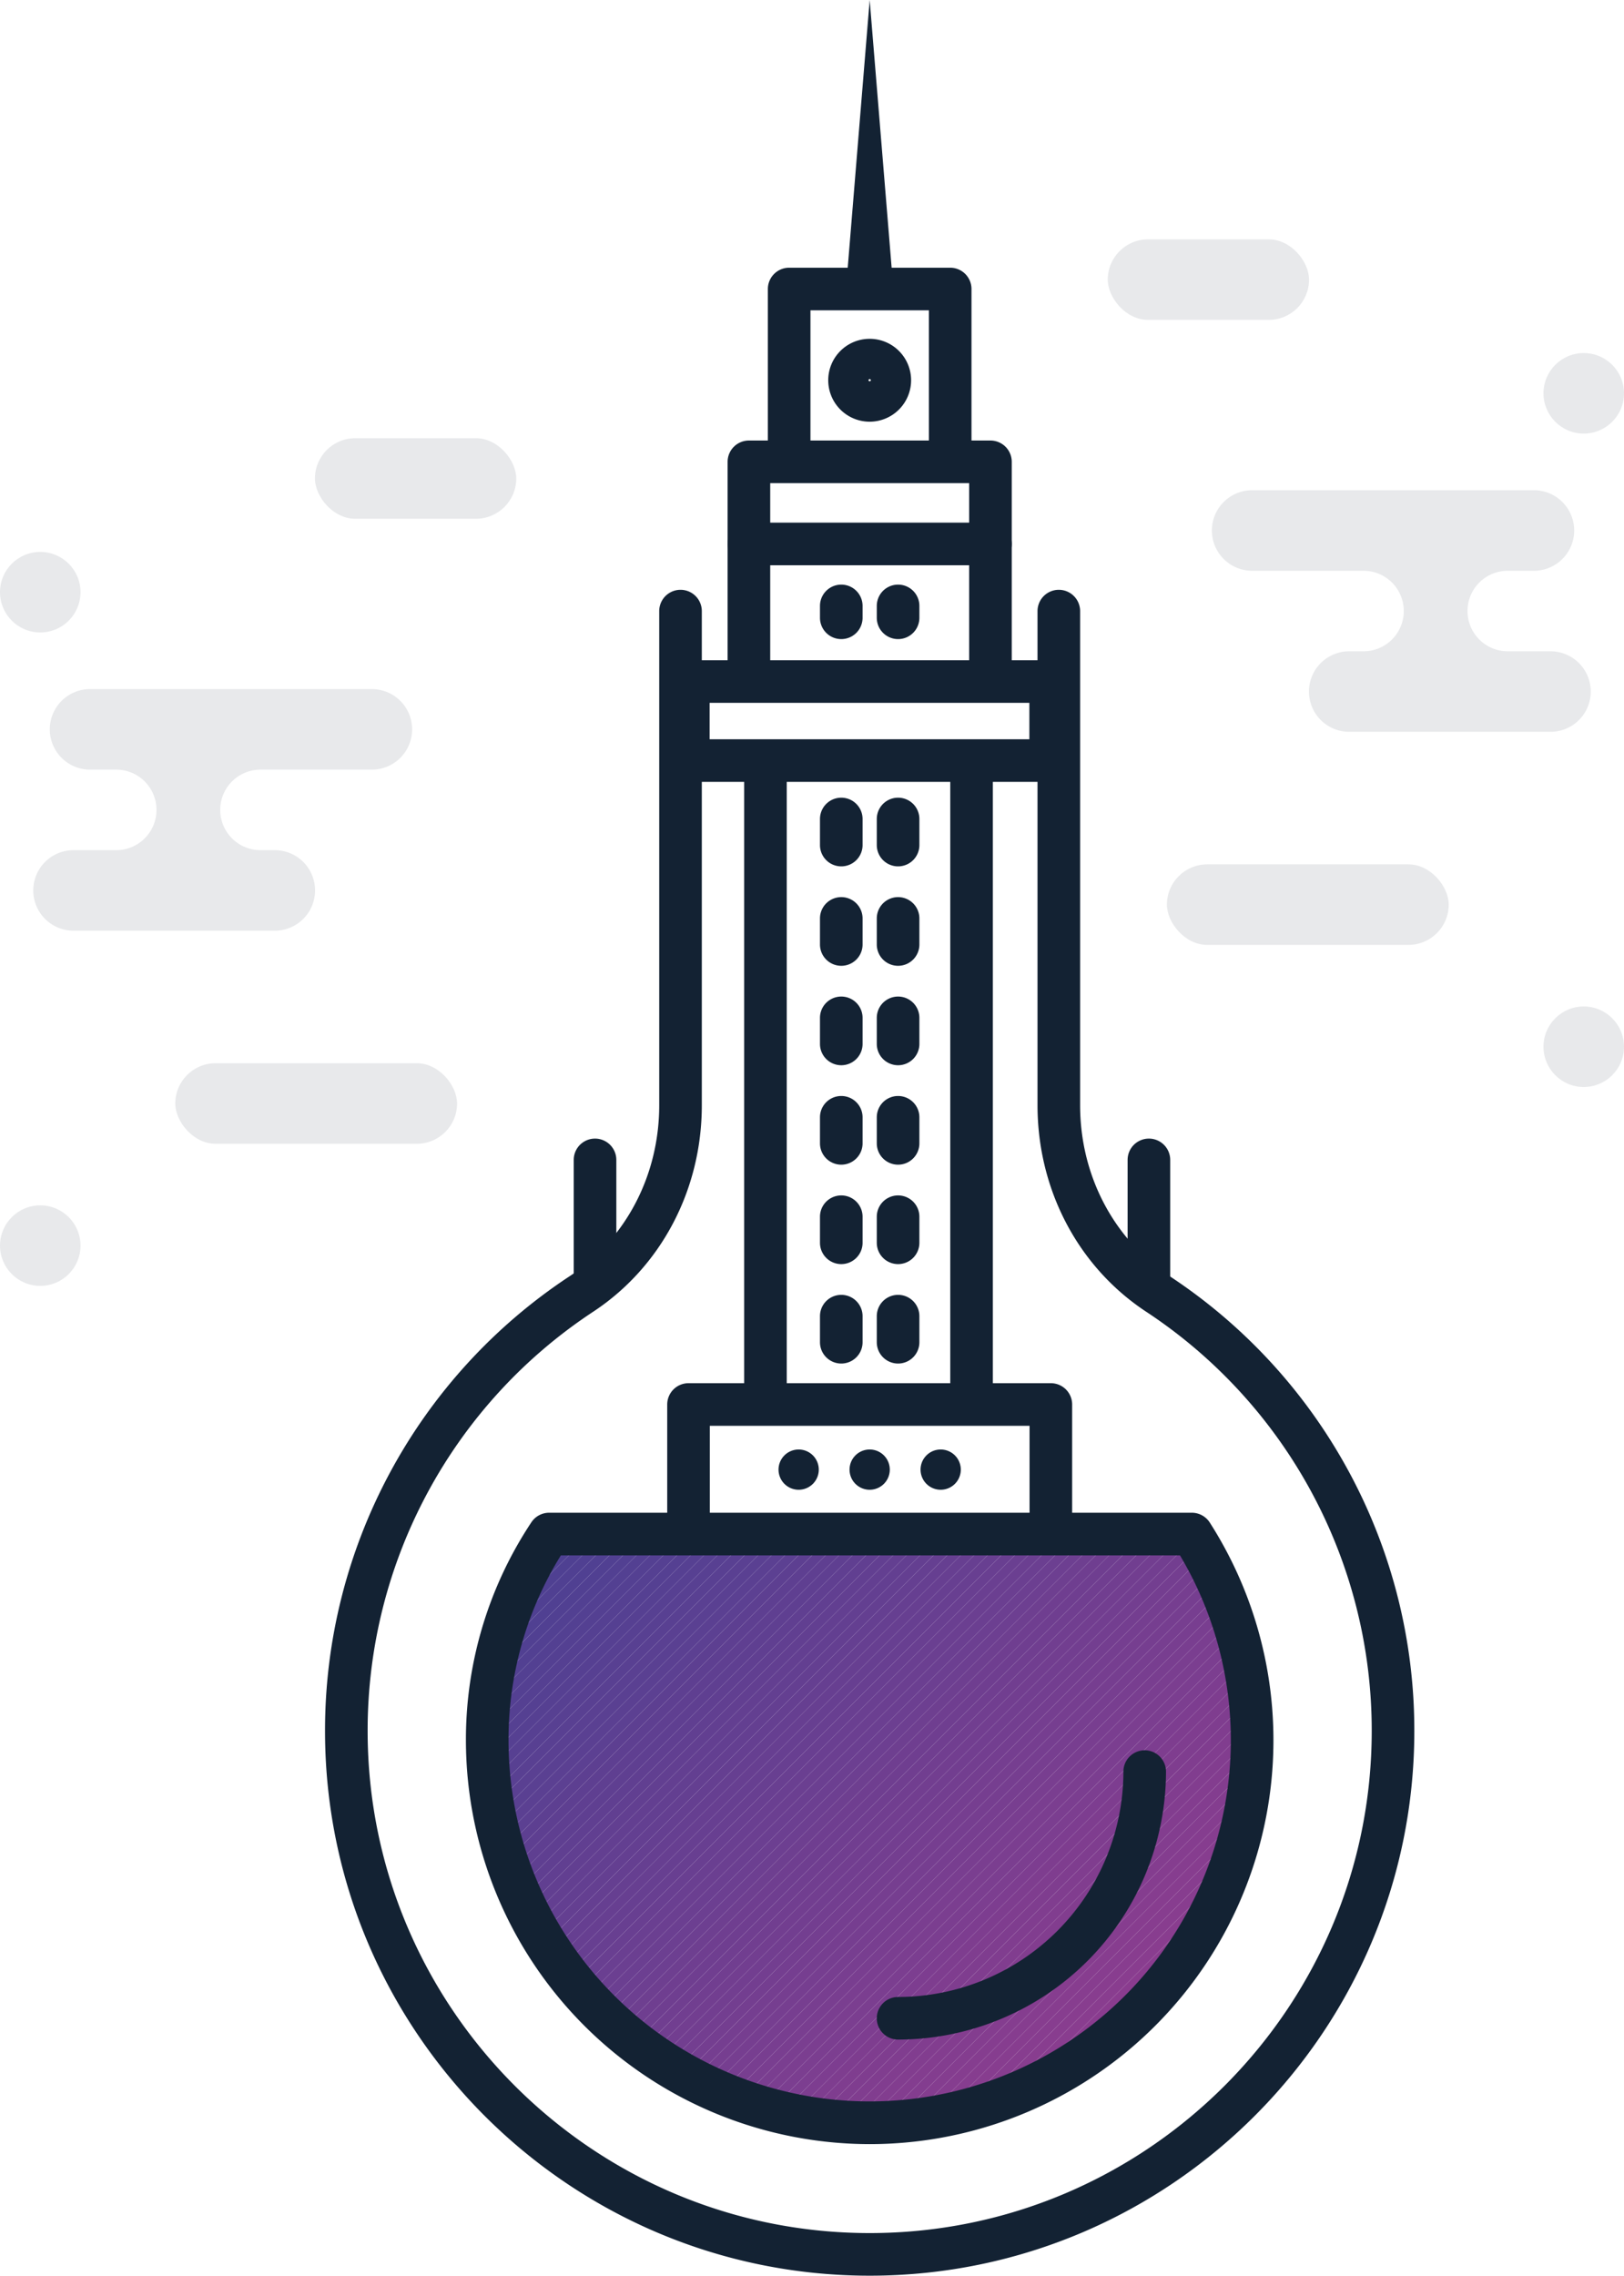 <svg xmlns="http://www.w3.org/2000/svg" xmlns:xlink="http://www.w3.org/1999/xlink" width="442.231" height="619.571" viewBox="0 0 442.231 619.571">
  <defs>
    <clipPath id="clip-path">
      <path id="Path_100" data-name="Path 100" d="M462.576,413.647A104.149,104.149,0,1,1,270.709,469.8a101.424,101.424,0,0,1,16.858-56.158Z" transform="translate(-270.709 -413.639)" fill="none"/>
    </clipPath>
  </defs>
  <g id="Logo_About_us" transform="translate(-236.402 -305.646)">
    <g id="Group_9" data-name="Group 9" transform="translate(369.081 723.294)">
      <g id="Group_8" data-name="Group 8">
        <g id="Group_7" data-name="Group 7" clip-path="url(#clip-path)">
          <path id="Path_19" data-name="Path 19" d="M287.712,413.639l-17,17v-17Z" transform="translate(-270.71 -413.638)" fill="#4c4092"/>
          <path id="Path_20" data-name="Path 20" d="M291.39,413.639l-20.682,20.681v-3.678l17-17Z" transform="translate(-270.71 -413.638)" fill="#4c4092"/>
          <path id="Path_21" data-name="Path 21" d="M295.068,413.639,270.709,438v-3.678l20.682-20.681Z" transform="translate(-270.71 -413.638)" fill="#4d4092"/>
          <path id="Path_22" data-name="Path 22" d="M298.747,413.639l-28.038,28.038V438l24.359-24.36Z" transform="translate(-270.71 -413.638)" fill="#4e4092"/>
          <path id="Path_23" data-name="Path 23" d="M302.425,413.639l-31.716,31.716v-3.678l28.038-28.038Z" transform="translate(-270.71 -413.638)" fill="#4f4092"/>
          <path id="Path_24" data-name="Path 24" d="M306.1,413.639l-35.394,35.394v-3.678l31.716-31.716Z" transform="translate(-270.71 -413.638)" fill="#504092"/>
          <path id="Path_25" data-name="Path 25" d="M309.781,413.639l-39.073,39.072v-3.678L306.1,413.639Z" transform="translate(-270.71 -413.638)" fill="#504092"/>
          <path id="Path_26" data-name="Path 26" d="M313.459,413.639,270.709,456.39v-3.678l39.073-39.072Z" transform="translate(-270.71 -413.638)" fill="#514092"/>
          <path id="Path_27" data-name="Path 27" d="M317.138,413.639l-46.429,46.429V456.39l42.751-42.751Z" transform="translate(-270.71 -413.638)" fill="#524092"/>
          <path id="Path_28" data-name="Path 28" d="M320.816,413.639l-50.107,50.107v-3.679l46.429-46.429Z" transform="translate(-270.71 -413.638)" fill="#534092"/>
          <path id="Path_29" data-name="Path 29" d="M324.494,413.639l-53.785,53.785v-3.678l50.107-50.107Z" transform="translate(-270.71 -413.638)" fill="#544092"/>
          <path id="Path_30" data-name="Path 30" d="M328.172,413.639,270.709,471.1v-3.678l53.785-53.785Z" transform="translate(-270.71 -413.638)" fill="#554092"/>
          <path id="Path_31" data-name="Path 31" d="M331.85,413.639l-61.142,61.142V471.1l57.464-57.464Z" transform="translate(-270.71 -413.638)" fill="#554092"/>
          <path id="Path_32" data-name="Path 32" d="M335.529,413.639l-64.82,64.82v-3.678l61.142-61.142Z" transform="translate(-270.71 -413.638)" fill="#564092"/>
          <path id="Path_33" data-name="Path 33" d="M339.207,413.639l-68.5,68.5v-3.678l64.82-64.82Z" transform="translate(-270.71 -413.638)" fill="#574092"/>
          <path id="Path_34" data-name="Path 34" d="M342.885,413.639l-72.177,72.176v-3.678l68.5-68.5Z" transform="translate(-270.71 -413.638)" fill="#584092"/>
          <path id="Path_35" data-name="Path 35" d="M346.564,413.639l-75.855,75.855v-3.678l72.177-72.176Z" transform="translate(-270.71 -413.638)" fill="#594092"/>
          <path id="Path_36" data-name="Path 36" d="M350.242,413.639l-79.533,79.533v-3.678l75.855-75.855Z" transform="translate(-270.71 -413.638)" fill="#5a4092"/>
          <path id="Path_37" data-name="Path 37" d="M353.92,413.639,270.709,496.85v-3.678l79.533-79.533Z" transform="translate(-270.71 -413.638)" fill="#5a4092"/>
          <path id="Path_38" data-name="Path 38" d="M357.6,413.639l-86.89,86.889V496.85l83.211-83.211Z" transform="translate(-270.71 -413.638)" fill="#5b4092"/>
          <path id="Path_39" data-name="Path 39" d="M361.276,413.639l-90.568,90.568v-3.678l86.89-86.889Z" transform="translate(-270.71 -413.638)" fill="#5c4092"/>
          <path id="Path_40" data-name="Path 40" d="M364.955,413.639l-94.246,94.246v-3.678l90.568-90.568Z" transform="translate(-270.71 -413.638)" fill="#5d3f91"/>
          <path id="Path_41" data-name="Path 41" d="M368.633,413.639l-97.924,97.924v-3.678l94.246-94.246Z" transform="translate(-270.71 -413.638)" fill="#5e3f91"/>
          <path id="Path_42" data-name="Path 42" d="M372.311,413.639l-101.6,101.6v-3.678l97.924-97.924Z" transform="translate(-270.71 -413.638)" fill="#5f3f91"/>
          <path id="Path_43" data-name="Path 43" d="M375.989,413.639,270.709,518.92v-3.678l101.6-101.6Z" transform="translate(-270.71 -413.638)" fill="#5f3f91"/>
          <path id="Path_44" data-name="Path 44" d="M379.667,413.639,270.709,522.6V518.92L375.989,413.639Z" transform="translate(-270.71 -413.638)" fill="#603f91"/>
          <path id="Path_45" data-name="Path 45" d="M383.346,413.639,270.709,526.276V522.6L379.667,413.639Z" transform="translate(-270.71 -413.638)" fill="#613f91"/>
          <path id="Path_46" data-name="Path 46" d="M387.024,413.639,270.709,529.955v-3.678L383.346,413.639Z" transform="translate(-270.71 -413.638)" fill="#623f91"/>
          <path id="Path_47" data-name="Path 47" d="M390.7,413.639,270.709,533.633v-3.678L387.024,413.639Z" transform="translate(-270.71 -413.638)" fill="#633f91"/>
          <path id="Path_48" data-name="Path 48" d="M394.38,413.639,270.709,537.311v-3.678L390.7,413.639Z" transform="translate(-270.71 -413.638)" fill="#633f91"/>
          <path id="Path_49" data-name="Path 49" d="M398.059,413.639,272.078,539.62l-1.369-1.369v-.94L394.38,413.639Z" transform="translate(-270.71 -413.638)" fill="#643f91"/>
          <path id="Path_50" data-name="Path 50" d="M400.721,413.639,272.9,541.459l-1.839-1.839L397.043,413.639Z" transform="translate(-269.695 -413.638)" fill="#653f91"/>
          <path id="Path_51" data-name="Path 51" d="M403.036,413.639,273.377,543.3l-1.839-1.839,127.82-127.82Z" transform="translate(-268.331 -413.638)" fill="#663f91"/>
          <path id="Path_52" data-name="Path 52" d="M405.351,413.639l-131.5,131.5-1.839-1.839L401.673,413.639Z" transform="translate(-266.968 -413.638)" fill="#673f91"/>
          <path id="Path_53" data-name="Path 53" d="M407.665,413.639,274.328,546.977l-1.839-1.839,131.5-131.5Z" transform="translate(-265.604 -413.638)" fill="#673f91"/>
          <path id="Path_54" data-name="Path 54" d="M409.98,413.639,274.8,548.816l-1.839-1.839L406.3,413.639Z" transform="translate(-264.241 -413.638)" fill="#683f91"/>
          <path id="Path_55" data-name="Path 55" d="M412.295,413.639,275.28,550.655l-1.839-1.839L408.617,413.639Z" transform="translate(-262.877 -413.638)" fill="#693f91"/>
          <path id="Path_56" data-name="Path 56" d="M414.61,413.639,275.755,552.494l-1.839-1.839L410.931,413.639Z" transform="translate(-261.514 -413.638)" fill="#6a3f91"/>
          <path id="Path_57" data-name="Path 57" d="M416.924,413.639,276.231,554.333l-1.839-1.839L413.246,413.639Z" transform="translate(-260.15 -413.638)" fill="#6b3f91"/>
          <path id="Path_58" data-name="Path 58" d="M419.239,413.639,276.706,556.172l-1.839-1.839L415.561,413.639Z" transform="translate(-258.786 -413.638)" fill="#6b3f91"/>
          <path id="Path_59" data-name="Path 59" d="M421.554,413.639,277.182,558.011l-1.839-1.839L417.876,413.639Z" transform="translate(-257.423 -413.638)" fill="#6c3f91"/>
          <path id="Path_60" data-name="Path 60" d="M423.868,413.639,277.657,559.851l-1.839-1.839L420.19,413.639Z" transform="translate(-256.059 -413.638)" fill="#6d3f91"/>
          <path id="Path_61" data-name="Path 61" d="M426.183,413.639,278.133,561.69l-1.839-1.839L422.5,413.639Z" transform="translate(-254.696 -413.638)" fill="#6e3f90"/>
          <path id="Path_62" data-name="Path 62" d="M428.5,413.639,278.608,563.529l-1.839-1.839,148.05-148.05Z" transform="translate(-253.332 -413.638)" fill="#6f3e90"/>
          <path id="Path_63" data-name="Path 63" d="M430.812,413.639,279.084,565.368l-1.839-1.839L427.134,413.639Z" transform="translate(-251.969 -413.638)" fill="#6f3e90"/>
          <path id="Path_64" data-name="Path 64" d="M433.127,413.639,279.559,567.207l-1.839-1.839L429.449,413.639Z" transform="translate(-250.605 -413.638)" fill="#703e90"/>
          <path id="Path_65" data-name="Path 65" d="M435.442,413.639,280.035,569.046l-1.839-1.839L431.763,413.639Z" transform="translate(-249.242 -413.638)" fill="#713e90"/>
          <path id="Path_66" data-name="Path 66" d="M437.756,413.639,280.51,570.885l-1.839-1.839L434.078,413.639Z" transform="translate(-247.878 -413.638)" fill="#723e90"/>
          <path id="Path_67" data-name="Path 67" d="M440.071,413.639,280.986,572.724l-1.839-1.839L436.393,413.639Z" transform="translate(-246.514 -413.638)" fill="#723e90"/>
          <path id="Path_68" data-name="Path 68" d="M442.386,413.639l-160.3,160.3h-1.247l-1.216-1.215L438.707,413.639Z" transform="translate(-245.151 -413.638)" fill="#733e90"/>
          <path id="Path_69" data-name="Path 69" d="M444.238,413.639l-160.3,160.3h-3.678l160.3-160.3Z" transform="translate(-243.325 -413.638)" fill="#743e90"/>
          <path id="Path_70" data-name="Path 70" d="M443.4,413.639l.894.894L284.889,573.94h-3.678l160.3-160.3Z" transform="translate(-240.598 -413.638)" fill="#753e90"/>
          <path id="Path_71" data-name="Path 71" d="M441.567,413.871l1.839,1.839L285.84,573.277h-3.678Z" transform="translate(-237.871 -412.975)" fill="#763e90"/>
          <path id="Path_72" data-name="Path 72" d="M440.68,414.346l1.839,1.839L286.791,571.913h-3.678Z" transform="translate(-235.143 -411.611)" fill="#763e90"/>
          <path id="Path_73" data-name="Path 73" d="M439.792,414.822l.912.913v1.853L287.742,570.55h-3.678Z" transform="translate(-232.416 -410.248)" fill="#773e90"/>
          <path id="Path_74" data-name="Path 74" d="M437.977,419.215,288.693,568.5h-3.678L437.977,415.537Z" transform="translate(-229.689 -408.197)" fill="#783e90"/>
          <path id="Path_75" data-name="Path 75" d="M435.25,420.166,289.644,565.772h-3.678L435.25,416.488Z" transform="translate(-226.962 -405.47)" fill="#793e90"/>
          <path id="Path_76" data-name="Path 76" d="M432.523,421.117,290.6,563.045h-3.678L432.523,417.439Z" transform="translate(-224.235 -402.743)" fill="#7a3e90"/>
          <path id="Path_77" data-name="Path 77" d="M429.8,422.068,291.546,560.318h-3.678L429.8,418.39Z" transform="translate(-221.508 -400.016)" fill="#7b3e90"/>
          <path id="Path_78" data-name="Path 78" d="M427.068,423.02,292.5,557.591h-3.678L427.068,419.341Z" transform="translate(-218.781 -397.288)" fill="#7b3e90"/>
          <path id="Path_79" data-name="Path 79" d="M424.341,423.97,293.449,554.863H289.77L424.341,420.292Z" transform="translate(-216.054 -394.561)" fill="#7c3e90"/>
          <path id="Path_80" data-name="Path 80" d="M421.614,424.922,294.4,552.136h-3.678L421.614,421.244Z" transform="translate(-213.326 -391.834)" fill="#7d3d90"/>
          <path id="Path_81" data-name="Path 81" d="M418.887,425.873,295.351,549.409h-3.678L418.887,422.195Z" transform="translate(-210.599 -389.107)" fill="#7e3d8f"/>
          <path id="Path_82" data-name="Path 82" d="M416.16,426.824,296.3,546.682h-3.678L416.16,423.146Z" transform="translate(-207.872 -386.38)" fill="#7f3d8f"/>
          <path id="Path_83" data-name="Path 83" d="M413.433,427.775l-116.18,116.18h-3.678L413.433,424.1Z" transform="translate(-205.145 -383.653)" fill="#7f3d8f"/>
          <path id="Path_84" data-name="Path 84" d="M410.706,428.726l-112.5,112.5h-3.678l116.18-116.18Z" transform="translate(-202.418 -380.926)" fill="#803d8f"/>
          <path id="Path_85" data-name="Path 85" d="M407.978,429.677,299.155,538.5h-3.678L407.978,426Z" transform="translate(-199.691 -378.199)" fill="#813d8f"/>
          <path id="Path_86" data-name="Path 86" d="M405.251,430.628,300.106,535.773h-3.678L405.251,426.95Z" transform="translate(-196.964 -375.472)" fill="#823d8f"/>
          <path id="Path_87" data-name="Path 87" d="M402.524,431.579,301.057,533.046h-3.678L402.524,427.9Z" transform="translate(-194.236 -372.744)" fill="#833d8f"/>
          <path id="Path_88" data-name="Path 88" d="M399.8,432.531l-97.788,97.789H298.33L399.8,428.852Z" transform="translate(-191.509 -370.017)" fill="#833d8f"/>
          <path id="Path_89" data-name="Path 89" d="M397.07,433.481l-94.11,94.111h-3.678L397.07,429.8Z" transform="translate(-188.782 -367.29)" fill="#843d8f"/>
          <path id="Path_90" data-name="Path 90" d="M394.343,434.433,303.91,524.865h-3.678l94.11-94.111Z" transform="translate(-186.055 -364.563)" fill="#853d8f"/>
          <path id="Path_91" data-name="Path 91" d="M391.616,435.384l-86.754,86.754h-3.678l90.432-90.432Z" transform="translate(-183.328 -361.836)" fill="#863d8f"/>
          <path id="Path_92" data-name="Path 92" d="M388.889,436.335l-83.076,83.076h-3.678l86.754-86.754Z" transform="translate(-180.601 -359.109)" fill="#873d8f"/>
          <path id="Path_93" data-name="Path 93" d="M386.161,437.286l-79.4,79.4h-3.678l83.076-83.076Z" transform="translate(-177.874 -356.381)" fill="#873d8f"/>
          <path id="Path_94" data-name="Path 94" d="M383.434,438.237l-75.72,75.719h-3.678l79.4-79.4Z" transform="translate(-175.147 -353.655)" fill="#883d8f"/>
          <path id="Path_95" data-name="Path 95" d="M380.707,439.188l-72.041,72.041h-3.678l75.719-75.719Z" transform="translate(-172.419 -350.927)" fill="#893d8f"/>
          <path id="Path_96" data-name="Path 96" d="M377.98,440.139,309.617,508.5h-3.678l72.041-72.041Z" transform="translate(-169.692 -348.2)" fill="#8a3c8f"/>
          <path id="Path_97" data-name="Path 97" d="M375.253,441.09l-64.685,64.685H306.89l68.363-68.363Z" transform="translate(-166.965 -345.473)" fill="#8b3c8f"/>
          <path id="Path_98" data-name="Path 98" d="M372.526,442.041l-61.007,61.006h-3.678l64.685-64.685Z" transform="translate(-164.238 -342.746)" fill="#8c3c8f"/>
          <path id="Path_99" data-name="Path 99" d="M308.792,500.321,369.8,439.314v61.006Z" transform="translate(-161.511 -340.019)" fill="#8c3c8f"/>
        </g>
      </g>
    </g>
    <g id="Group_10" data-name="Group 10" transform="translate(324.912 466.223)">
      <path id="Path_101" data-name="Path 101" d="M407.6,806.16c-81.783,0-148.313-66.538-148.313-148.317a148.059,148.059,0,0,1,66.689-123.852c15.226-10.055,24.314-27.431,24.314-46.482V352.968a5.8,5.8,0,0,1,11.6,0V487.509c0,22.96-11.038,43.956-29.52,56.166A136.468,136.468,0,0,0,270.89,657.843c0,75.382,61.329,136.715,136.711,136.715s136.711-61.333,136.711-136.715a136.483,136.483,0,0,0-61.48-114.168c-18.486-12.209-29.527-33.205-29.527-56.166V352.968a5.8,5.8,0,0,1,11.6,0V487.509c0,19.051,9.092,36.427,24.314,46.482a148.053,148.053,0,0,1,66.693,123.852C555.914,739.622,489.38,806.16,407.6,806.16Z" transform="translate(-259.288 -347.167)" fill="#132233"/>
    </g>
    <g id="Group_11" data-name="Group 11" transform="translate(363.276 717.497)">
      <path id="Path_102" data-name="Path 102" d="M379.157,584.04A110.072,110.072,0,0,1,269.208,474.095a106.9,106.9,0,0,1,17.805-59.325,5.806,5.806,0,0,1,4.857-2.63h0l175.01,0a5.805,5.805,0,0,1,4.885,2.669A109.963,109.963,0,0,1,379.157,584.04Zm-84.088-160.3a95.2,95.2,0,0,0-14.259,50.353,98.345,98.345,0,1,0,182.841-50.349Z" transform="translate(-269.208 -412.14)" fill="#132233"/>
    </g>
    <g id="Group_12" data-name="Group 12" transform="translate(475.158 782.171)">
      <path id="Path_103" data-name="Path 103" d="M303.939,507.626a5.8,5.8,0,0,1,0-11.6,61.428,61.428,0,0,0,61.356-61.36,5.8,5.8,0,1,1,11.6,0A73.042,73.042,0,0,1,303.939,507.626Z" transform="translate(-298.138 -428.863)" fill="#132233"/>
    </g>
    <g id="Group_15" data-name="Group 15" transform="translate(418.092 682.227)">
      <g id="Group_13" data-name="Group 13" transform="translate(1.934 1.934)">
        <path id="Path_104" data-name="Path 104" d="M386.413,443.5a3.864,3.864,0,0,1-3.867-3.868V411.255h-90.93v28.379a3.867,3.867,0,1,1-7.734,0V407.387a3.866,3.866,0,0,1,3.867-3.867h98.664a3.867,3.867,0,0,1,3.868,3.867v32.246A3.866,3.866,0,0,1,386.413,443.5Z" transform="translate(-283.882 -403.52)" fill="#132233"/>
      </g>
      <g id="Group_14" data-name="Group 14">
        <path id="Path_105" data-name="Path 105" d="M387.847,446.868a5.8,5.8,0,0,1-5.8-5.8V414.622H294.984v26.445a5.8,5.8,0,0,1-11.6,0V408.821a5.8,5.8,0,0,1,5.8-5.8h98.664a5.8,5.8,0,0,1,5.8,5.8v32.246A5.8,5.8,0,0,1,387.847,446.868Z" transform="translate(-283.382 -403.02)" fill="#132233"/>
      </g>
    </g>
    <g id="Group_16" data-name="Group 16" transform="translate(439.041 507.353)">
      <path id="Path_106" data-name="Path 106" d="M294.6,543.961a5.8,5.8,0,0,1-5.8-5.8V363.6a5.8,5.8,0,1,1,11.6,0V538.16A5.8,5.8,0,0,1,294.6,543.961Z" transform="translate(-288.799 -357.802)" fill="#132233"/>
    </g>
    <g id="Group_17" data-name="Group 17" transform="translate(392.633 615.639)">
      <path id="Path_107" data-name="Path 107" d="M282.6,430.292a5.8,5.8,0,0,1-5.8-5.8V391.6a5.8,5.8,0,0,1,11.6,0v32.888A5.8,5.8,0,0,1,282.6,430.292Z" transform="translate(-276.799 -385.802)" fill="#132233"/>
    </g>
    <g id="Group_18" data-name="Group 18" transform="translate(543.46 615.639)">
      <path id="Path_108" data-name="Path 108" d="M321.6,430.292a5.8,5.8,0,0,1-5.8-5.8V391.6a5.8,5.8,0,0,1,11.6,0v32.888A5.8,5.8,0,0,1,321.6,430.292Z" transform="translate(-315.799 -385.802)" fill="#132233"/>
    </g>
    <g id="Group_19" data-name="Group 19" transform="translate(459.689 522.822)">
      <path id="Path_109" data-name="Path 109" d="M299.939,380.5a5.8,5.8,0,0,1-5.8-5.8v-7.1a5.8,5.8,0,0,1,11.6,0v7.1A5.8,5.8,0,0,1,299.939,380.5Z" transform="translate(-294.138 -361.802)" fill="#132233"/>
    </g>
    <g id="Group_20" data-name="Group 20" transform="translate(475.158 522.822)">
      <path id="Path_110" data-name="Path 110" d="M303.939,380.5a5.8,5.8,0,0,1-5.8-5.8v-7.1a5.8,5.8,0,0,1,11.6,0v7.1A5.8,5.8,0,0,1,303.939,380.5Z" transform="translate(-298.138 -361.802)" fill="#132233"/>
    </g>
    <g id="Group_21" data-name="Group 21" transform="translate(459.689 464.812)">
      <path id="Path_111" data-name="Path 111" d="M299.939,361.633a5.8,5.8,0,0,1-5.8-5.8V352.6a5.8,5.8,0,1,1,11.6,0v3.229A5.8,5.8,0,0,1,299.939,361.633Z" transform="translate(-294.138 -346.802)" fill="#132233"/>
    </g>
    <g id="Group_22" data-name="Group 22" transform="translate(475.158 464.812)">
      <path id="Path_112" data-name="Path 112" d="M303.939,361.633a5.8,5.8,0,0,1-5.8-5.8V352.6a5.8,5.8,0,1,1,11.6,0v3.229A5.8,5.8,0,0,1,303.939,361.633Z" transform="translate(-298.138 -346.802)" fill="#132233"/>
    </g>
    <g id="Group_23" data-name="Group 23" transform="translate(459.689 549.894)">
      <path id="Path_113" data-name="Path 113" d="M299.939,387.5a5.8,5.8,0,0,1-5.8-5.8v-7.1a5.8,5.8,0,1,1,11.6,0v7.1A5.8,5.8,0,0,1,299.939,387.5Z" transform="translate(-294.138 -368.802)" fill="#132233"/>
    </g>
    <g id="Group_24" data-name="Group 24" transform="translate(475.158 549.894)">
      <path id="Path_114" data-name="Path 114" d="M303.939,387.5a5.8,5.8,0,0,1-5.8-5.8v-7.1a5.8,5.8,0,1,1,11.6,0v7.1A5.8,5.8,0,0,1,303.939,387.5Z" transform="translate(-298.138 -368.802)" fill="#132233"/>
    </g>
    <g id="Group_25" data-name="Group 25" transform="translate(459.689 576.965)">
      <path id="Path_115" data-name="Path 115" d="M299.939,394.5a5.8,5.8,0,0,1-5.8-5.8v-7.1a5.8,5.8,0,1,1,11.6,0v7.1A5.8,5.8,0,0,1,299.939,394.5Z" transform="translate(-294.138 -375.802)" fill="#132233"/>
    </g>
    <g id="Group_26" data-name="Group 26" transform="translate(475.158 576.965)">
      <path id="Path_116" data-name="Path 116" d="M303.939,394.5a5.8,5.8,0,0,1-5.8-5.8v-7.1a5.8,5.8,0,1,1,11.6,0v7.1A5.8,5.8,0,0,1,303.939,394.5Z" transform="translate(-298.138 -375.802)" fill="#132233"/>
    </g>
    <g id="Group_27" data-name="Group 27" transform="translate(459.689 604.037)">
      <path id="Path_117" data-name="Path 117" d="M299.939,401.5a5.8,5.8,0,0,1-5.8-5.8v-7.1a5.8,5.8,0,0,1,11.6,0v7.1A5.8,5.8,0,0,1,299.939,401.5Z" transform="translate(-294.138 -382.802)" fill="#132233"/>
    </g>
    <g id="Group_28" data-name="Group 28" transform="translate(475.158 604.037)">
      <path id="Path_118" data-name="Path 118" d="M303.939,401.5a5.8,5.8,0,0,1-5.8-5.8v-7.1a5.8,5.8,0,0,1,11.6,0v7.1A5.8,5.8,0,0,1,303.939,401.5Z" transform="translate(-298.138 -382.802)" fill="#132233"/>
    </g>
    <g id="Group_29" data-name="Group 29" transform="translate(459.689 631.108)">
      <path id="Path_119" data-name="Path 119" d="M299.939,408.5a5.8,5.8,0,0,1-5.8-5.8v-7.1a5.8,5.8,0,1,1,11.6,0v7.1A5.8,5.8,0,0,1,299.939,408.5Z" transform="translate(-294.138 -389.802)" fill="#132233"/>
    </g>
    <g id="Group_30" data-name="Group 30" transform="translate(475.158 631.108)">
      <path id="Path_120" data-name="Path 120" d="M303.939,408.5a5.8,5.8,0,0,1-5.8-5.8v-7.1a5.8,5.8,0,1,1,11.6,0v7.1A5.8,5.8,0,0,1,303.939,408.5Z" transform="translate(-298.138 -389.802)" fill="#132233"/>
    </g>
    <g id="Group_31" data-name="Group 31" transform="translate(459.689 658.18)">
      <path id="Path_121" data-name="Path 121" d="M299.939,415.5a5.8,5.8,0,0,1-5.8-5.8v-7.1a5.8,5.8,0,1,1,11.6,0v7.1A5.8,5.8,0,0,1,299.939,415.5Z" transform="translate(-294.138 -396.802)" fill="#132233"/>
    </g>
    <g id="Group_32" data-name="Group 32" transform="translate(475.158 658.18)">
      <path id="Path_122" data-name="Path 122" d="M303.939,415.5a5.8,5.8,0,0,1-5.8-5.8v-7.1a5.8,5.8,0,1,1,11.6,0v7.1A5.8,5.8,0,0,1,303.939,415.5Z" transform="translate(-298.138 -396.802)" fill="#132233"/>
    </g>
    <g id="Group_33" data-name="Group 33" transform="translate(495.164 507.353)">
      <path id="Path_123" data-name="Path 123" d="M309.112,543.961a5.8,5.8,0,0,1-5.8-5.8V363.6a5.8,5.8,0,1,1,11.6,0V538.16A5.8,5.8,0,0,1,309.112,543.961Z" transform="translate(-303.311 -357.802)" fill="#132233"/>
    </g>
    <g id="Group_36" data-name="Group 36" transform="translate(418.041 485.398)">
      <g id="Group_34" data-name="Group 34" transform="translate(1.934 1.934)">
        <path id="Path_124" data-name="Path 124" d="M386.4,381.874H287.736a3.869,3.869,0,0,1-3.867-3.867V356.492a3.869,3.869,0,0,1,3.867-3.867H386.4a3.866,3.866,0,0,1,3.867,3.867v21.514A3.866,3.866,0,0,1,386.4,381.874Zm-94.8-7.734h90.93V360.36H291.6Z" transform="translate(-283.869 -352.625)" fill="#132233"/>
      </g>
      <g id="Group_35" data-name="Group 35">
        <path id="Path_125" data-name="Path 125" d="M387.834,385.241H289.17a5.8,5.8,0,0,1-5.8-5.8V357.926a5.8,5.8,0,0,1,5.8-5.8h98.664a5.8,5.8,0,0,1,5.8,5.8V379.44A5.8,5.8,0,0,1,387.834,385.241Zm-92.863-11.6h87.062v-9.912H294.971Z" transform="translate(-283.369 -352.125)" fill="#132233"/>
      </g>
    </g>
    <g id="Group_40" data-name="Group 40" transform="translate(434.536 425.581)">
      <g id="Group_37" data-name="Group 37" transform="translate(1.934 1.934)">
        <path id="Path_126" data-name="Path 126" d="M357.777,403.572a3.866,3.866,0,0,1-3.867-3.867V344.893H295.869V399.7a3.867,3.867,0,1,1-7.735,0V341.026A3.866,3.866,0,0,1,292,337.158h65.776a3.866,3.866,0,0,1,3.867,3.868V399.7A3.869,3.869,0,0,1,357.777,403.572Z" transform="translate(-288.134 -337.158)" fill="#132233"/>
      </g>
      <g id="Group_38" data-name="Group 38" transform="translate(1.934 1.934)">
        <path id="Path_127" data-name="Path 127" d="M357.777,403.572a3.866,3.866,0,0,1-3.867-3.867V344.893H295.869V399.7a3.867,3.867,0,1,1-7.735,0V341.026A3.866,3.866,0,0,1,292,337.158h65.776a3.866,3.866,0,0,1,3.867,3.868V399.7A3.869,3.869,0,0,1,357.777,403.572Z" transform="translate(-288.134 -337.158)" fill="#132233"/>
      </g>
      <g id="Group_39" data-name="Group 39">
        <path id="Path_128" data-name="Path 128" d="M359.211,406.939a5.8,5.8,0,0,1-5.8-5.8V348.26H299.236v52.879a5.8,5.8,0,0,1-11.6,0v-58.68a5.8,5.8,0,0,1,5.8-5.8h65.776a5.8,5.8,0,0,1,5.8,5.8v58.68A5.8,5.8,0,0,1,359.211,406.939Z" transform="translate(-287.634 -336.658)" fill="#132233"/>
      </g>
    </g>
    <g id="Group_44" data-name="Group 44" transform="translate(445.496 378.531)">
      <g id="Group_41" data-name="Group 41" transform="translate(1.934 1.934)">
        <path id="Path_129" data-name="Path 129" d="M338.687,376.579a3.866,3.866,0,0,1-3.867-3.868V332.727H298.7v39.984a3.867,3.867,0,1,1-7.735,0V328.859a3.869,3.869,0,0,1,3.867-3.867h43.852a3.869,3.869,0,0,1,3.867,3.867v43.852A3.869,3.869,0,0,1,338.687,376.579Z" transform="translate(-290.968 -324.992)" fill="#132233"/>
      </g>
      <g id="Group_42" data-name="Group 42" transform="translate(1.934 1.934)">
        <path id="Path_130" data-name="Path 130" d="M338.687,376.579a3.866,3.866,0,0,1-3.867-3.868V332.727H298.7v39.984a3.867,3.867,0,1,1-7.735,0V328.859a3.869,3.869,0,0,1,3.867-3.867h43.852a3.869,3.869,0,0,1,3.867,3.867v43.852A3.869,3.869,0,0,1,338.687,376.579Z" transform="translate(-290.968 -324.992)" fill="#132233"/>
      </g>
      <g id="Group_43" data-name="Group 43">
        <path id="Path_131" data-name="Path 131" d="M340.121,379.946a5.8,5.8,0,0,1-5.8-5.8V336.094H302.07v38.051a5.8,5.8,0,0,1-11.6,0V330.293a5.8,5.8,0,0,1,5.8-5.8h43.852a5.8,5.8,0,0,1,5.8,5.8v43.852A5.8,5.8,0,0,1,340.121,379.946Z" transform="translate(-290.468 -324.492)" fill="#132233"/>
      </g>
    </g>
    <g id="Group_45" data-name="Group 45" transform="translate(434.536 447.935)">
      <path id="Path_132" data-name="Path 132" d="M359.211,354.04H293.435a5.8,5.8,0,1,1,0-11.6h65.776a5.8,5.8,0,1,1,0,11.6Z" transform="translate(-287.634 -342.438)" fill="#132233"/>
    </g>
    <g id="Group_46" data-name="Group 46" transform="translate(461.944 397.891)">
      <path id="Path_133" data-name="Path 133" d="M306,352.064a11.283,11.283,0,1,1,11.281-11.281A11.294,11.294,0,0,1,306,352.064Zm0-11.6a.32.32,0,0,0-.321.321c0,.348.642.348.642,0A.32.32,0,0,0,306,340.462Z" transform="translate(-294.721 -329.498)" fill="#132233"/>
    </g>
    <g id="Group_47" data-name="Group 47" transform="translate(466.768 305.646)">
      <path id="Path_134" data-name="Path 134" d="M295.968,384.333l6.456-78.687,6.456,78.687Z" transform="translate(-295.968 -305.646)" fill="#132233"/>
    </g>
    <g id="Group_51" data-name="Group 51" transform="translate(448.404 700.28)">
      <g id="Group_48" data-name="Group 48">
        <path id="Path_135" data-name="Path 135" d="M296.7,407.688a5.48,5.48,0,1,0,5.48,5.48A5.481,5.481,0,0,0,296.7,407.688Z" transform="translate(-291.22 -407.688)" fill="#132233"/>
      </g>
      <g id="Group_49" data-name="Group 49" transform="translate(19.337)">
        <path id="Path_136" data-name="Path 136" d="M301.7,407.688a5.48,5.48,0,1,0,5.48,5.48A5.481,5.481,0,0,0,301.7,407.688Z" transform="translate(-296.22 -407.688)" fill="#132233"/>
      </g>
      <g id="Group_50" data-name="Group 50" transform="translate(38.674)">
        <path id="Path_137" data-name="Path 137" d="M306.7,407.688a5.48,5.48,0,1,0,5.48,5.48A5.481,5.481,0,0,0,306.7,407.688Z" transform="translate(-301.22 -407.688)" fill="#132233"/>
      </g>
    </g>
    <g id="Group_52" data-name="Group 52" transform="translate(554.164 540.976)" opacity="0.1">
      <rect id="Rectangle_8" data-name="Rectangle 8" width="76.738" height="21.925" rx="10.963" fill="#132233"/>
    </g>
    <g id="Group_53" data-name="Group 53" transform="translate(538.055 370.812)" opacity="0.1">
      <rect id="Rectangle_9" data-name="Rectangle 9" width="54.813" height="21.925" rx="10.963" fill="#132233"/>
    </g>
    <g id="Group_54" data-name="Group 54" transform="translate(566.405 439.113)" opacity="0.1">
      <path id="Path_138" data-name="Path 138" d="M413.941,384.009H402.308a10.962,10.962,0,1,1,0-21.924h7.124a10.964,10.964,0,0,0,0-21.928H332.7a10.964,10.964,0,0,0,0,21.928h30.328a10.962,10.962,0,1,1,0,21.924h-3.895a10.962,10.962,0,1,0,0,21.924h54.812a10.962,10.962,0,0,0,0-21.924Z" transform="translate(-321.732 -340.157)" fill="#132233"/>
    </g>
    <g id="Group_55" data-name="Group 55" transform="translate(656.708 401.766)" opacity="0.1">
      <circle id="Ellipse_6" data-name="Ellipse 6" cx="10.963" cy="10.963" r="10.963" fill="#132233"/>
    </g>
    <g id="Group_56" data-name="Group 56" transform="translate(656.708 579.665)" opacity="0.1">
      <circle id="Ellipse_7" data-name="Ellipse 7" cx="10.963" cy="10.963" r="10.963" fill="#132233"/>
    </g>
    <g id="Group_57" data-name="Group 57" transform="translate(284.132 595.119)" opacity="0.1">
      <rect id="Rectangle_10" data-name="Rectangle 10" width="76.738" height="21.925" rx="10.963" transform="translate(76.738 21.925) rotate(180)" fill="#132233"/>
    </g>
    <g id="Group_58" data-name="Group 58" transform="translate(322.166 424.955)" opacity="0.1">
      <rect id="Rectangle_11" data-name="Rectangle 11" width="54.813" height="21.925" rx="10.963" transform="translate(54.813 21.925) rotate(-180)" fill="#132233"/>
    </g>
    <g id="Group_59" data-name="Group 59" transform="translate(245.457 493.256)" opacity="0.1">
      <path id="Path_139" data-name="Path 139" d="M330.952,354.157h-76.74a10.964,10.964,0,0,0,0,21.928h7.128a10.962,10.962,0,1,1,0,21.924H249.707a10.962,10.962,0,1,0,0,21.924h54.812a10.962,10.962,0,1,0,0-21.924h-3.9a10.962,10.962,0,0,1,0-21.924h30.332a10.964,10.964,0,1,0,0-21.928Z" transform="translate(-238.743 -354.157)" fill="#132233"/>
    </g>
    <g id="Group_60" data-name="Group 60" transform="translate(236.402 455.909)" opacity="0.1">
      <circle id="Ellipse_8" data-name="Ellipse 8" cx="10.963" cy="10.963" r="10.963" fill="#132233"/>
    </g>
    <g id="Group_61" data-name="Group 61" transform="translate(236.402 633.808)" opacity="0.1">
      <circle id="Ellipse_9" data-name="Ellipse 9" cx="10.963" cy="10.963" r="10.963" fill="#132233"/>
    </g>
  </g>
</svg>
